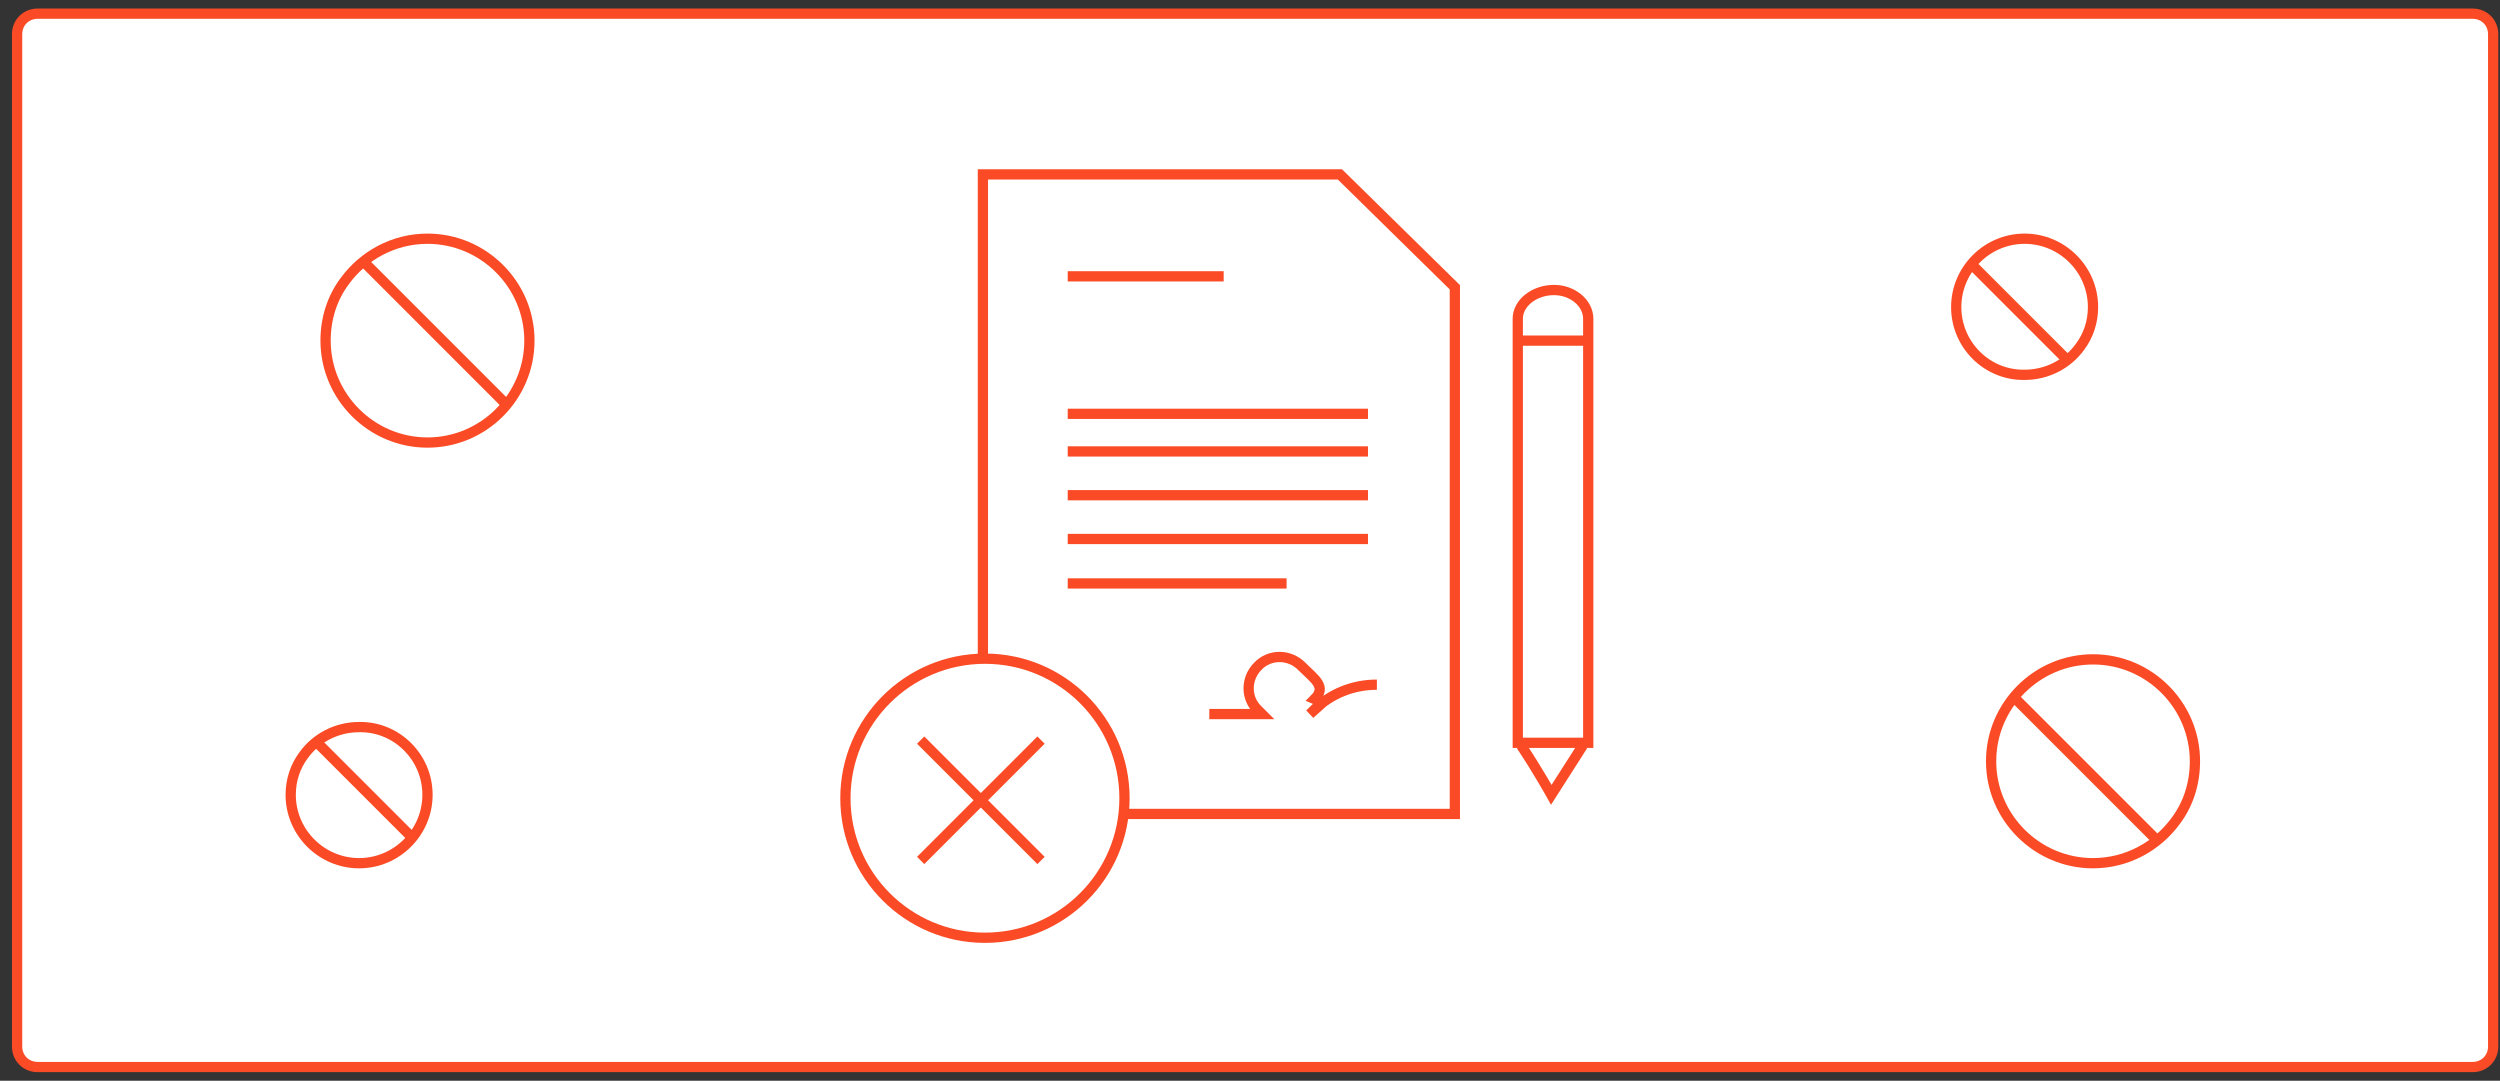 <?xml version="1.0" encoding="UTF-8"?> <!-- Generator: Adobe Illustrator 22.1.0, SVG Export Plug-In . SVG Version: 6.00 Build 0) --> <svg xmlns="http://www.w3.org/2000/svg" xmlns:xlink="http://www.w3.org/1999/xlink" id="Layer_1" x="0px" y="0px" width="365.5px" height="158px" viewBox="0 0 365.5 158" style="enable-background:new 0 0 365.5 158;" xml:space="preserve"><rect x="0" y="0" width="365.5" height="158" fill="#333333" stroke="none"/> <style type="text/css"> .st0{fill:#FFFFFF;stroke:#FB4B26;stroke-width:1.5;stroke-miterlimit:10;} .st1{fill:none;stroke:#FB4B26;stroke-width:1.5;stroke-miterlimit:10;} </style> <g id="Layer_1_1_"> <path class="st0" d="M5.5,2h356c1.7,0,3,1.3,3,3v148c0,1.7-1.3,3-3,3H5.5c-1.7,0-3-1.3-3-3V5C2.5,3.3,3.8,2,5.5,2z"></path> <g> <g> <g> <path class="st1" d="M164.3,119h48.4V42l-16.8-16.5h-52.2v70.9"></path> <line class="st1" x1="200" y1="60.5" x2="156.1" y2="60.5"></line> <line class="st1" x1="200" y1="66" x2="156.1" y2="66"></line> <line class="st1" x1="200" y1="72.4" x2="156.1" y2="72.4"></line> <line class="st1" x1="200" y1="78.8" x2="156.1" y2="78.8"></line> <line class="st1" x1="188.1" y1="85.3" x2="156.1" y2="85.3"></line> <line class="st1" x1="178.9" y1="40.4" x2="156.1" y2="40.4"></line> <path class="st1" d="M201.3,100.1c-3.5,0-6.7,1.3-9.2,3.7l-0.6,0.6l1.9-1.7l-1.2-0.5c1.8-1.8,0-2.9-1.8-4.7l-0.1-0.1 c-1.8-1.8-4.7-1.8-6.4,0c-1.8,1.8-1.8,4.7,0,6.4l0.6,0.6h-7.7"></path> </g> </g> </g> <path class="st1" d="M227.2,42.4c-2.9,0-5.3,1.9-5.3,4.2c0,29.9,0,62,0,62h10.3v-62C232.2,44.3,229.9,42.4,227.2,42.4"></path> <line class="st1" x1="221.9" y1="49.8" x2="232.2" y2="49.8"></line> <path class="st1" d="M222.4,109c2.4,3.6,4.4,7.2,4.4,7.2l4.6-7.2"></path> <circle class="st1" cx="144" cy="116.7" r="20.4"></circle> <g> <line class="st1" x1="134.6" y1="108.2" x2="152.2" y2="125.8"></line> <line class="st1" x1="152.2" y1="108.2" x2="134.6" y2="125.8"></line> </g> <g> <path class="st1" d="M77.4,49.8c0,8.2-6.7,14.9-14.9,14.9S47.6,58,47.6,49.8c0-3.3,1-6.3,2.8-8.7c2.7-3.7,7.1-6.2,12.1-6.2 C70.7,34.9,77.4,41.6,77.4,49.8z"></path> <line class="st1" x1="74.1" y1="59.2" x2="53.2" y2="38.3"></line> </g> <g> <path class="st1" d="M62.5,116.2c0,5.5-4.5,10-10,10s-10-4.5-10-10c0-2.2,0.7-4.2,1.9-5.8c1.8-2.5,4.8-4.1,8.1-4.1 C58,106.2,62.5,110.7,62.5,116.2z"></path> <line class="st1" x1="60.3" y1="122.5" x2="46.3" y2="108.5"></line> </g> <g> <path class="st1" d="M291.1,111.3c0-8.2,6.7-14.9,14.9-14.9c8.2,0,14.9,6.7,14.9,14.9c0,3.3-1,6.3-2.8,8.7 c-2.7,3.7-7.1,6.2-12.1,6.2C297.8,126.2,291.1,119.5,291.1,111.3z"></path> <line class="st1" x1="294.4" y1="101.9" x2="315.3" y2="122.8"></line> </g> <g> <path class="st1" d="M286,44.9c0-5.5,4.5-10,10-10s10,4.5,10,10c0,2.2-0.7,4.2-1.9,5.8c-1.8,2.5-4.8,4.1-8.1,4.1 C290.5,54.9,286,50.4,286,44.9z"></path> <line class="st1" x1="288.2" y1="38.6" x2="302.2" y2="52.6"></line> </g> </g> <g id="Layer_2_1_"> </g> </svg> 